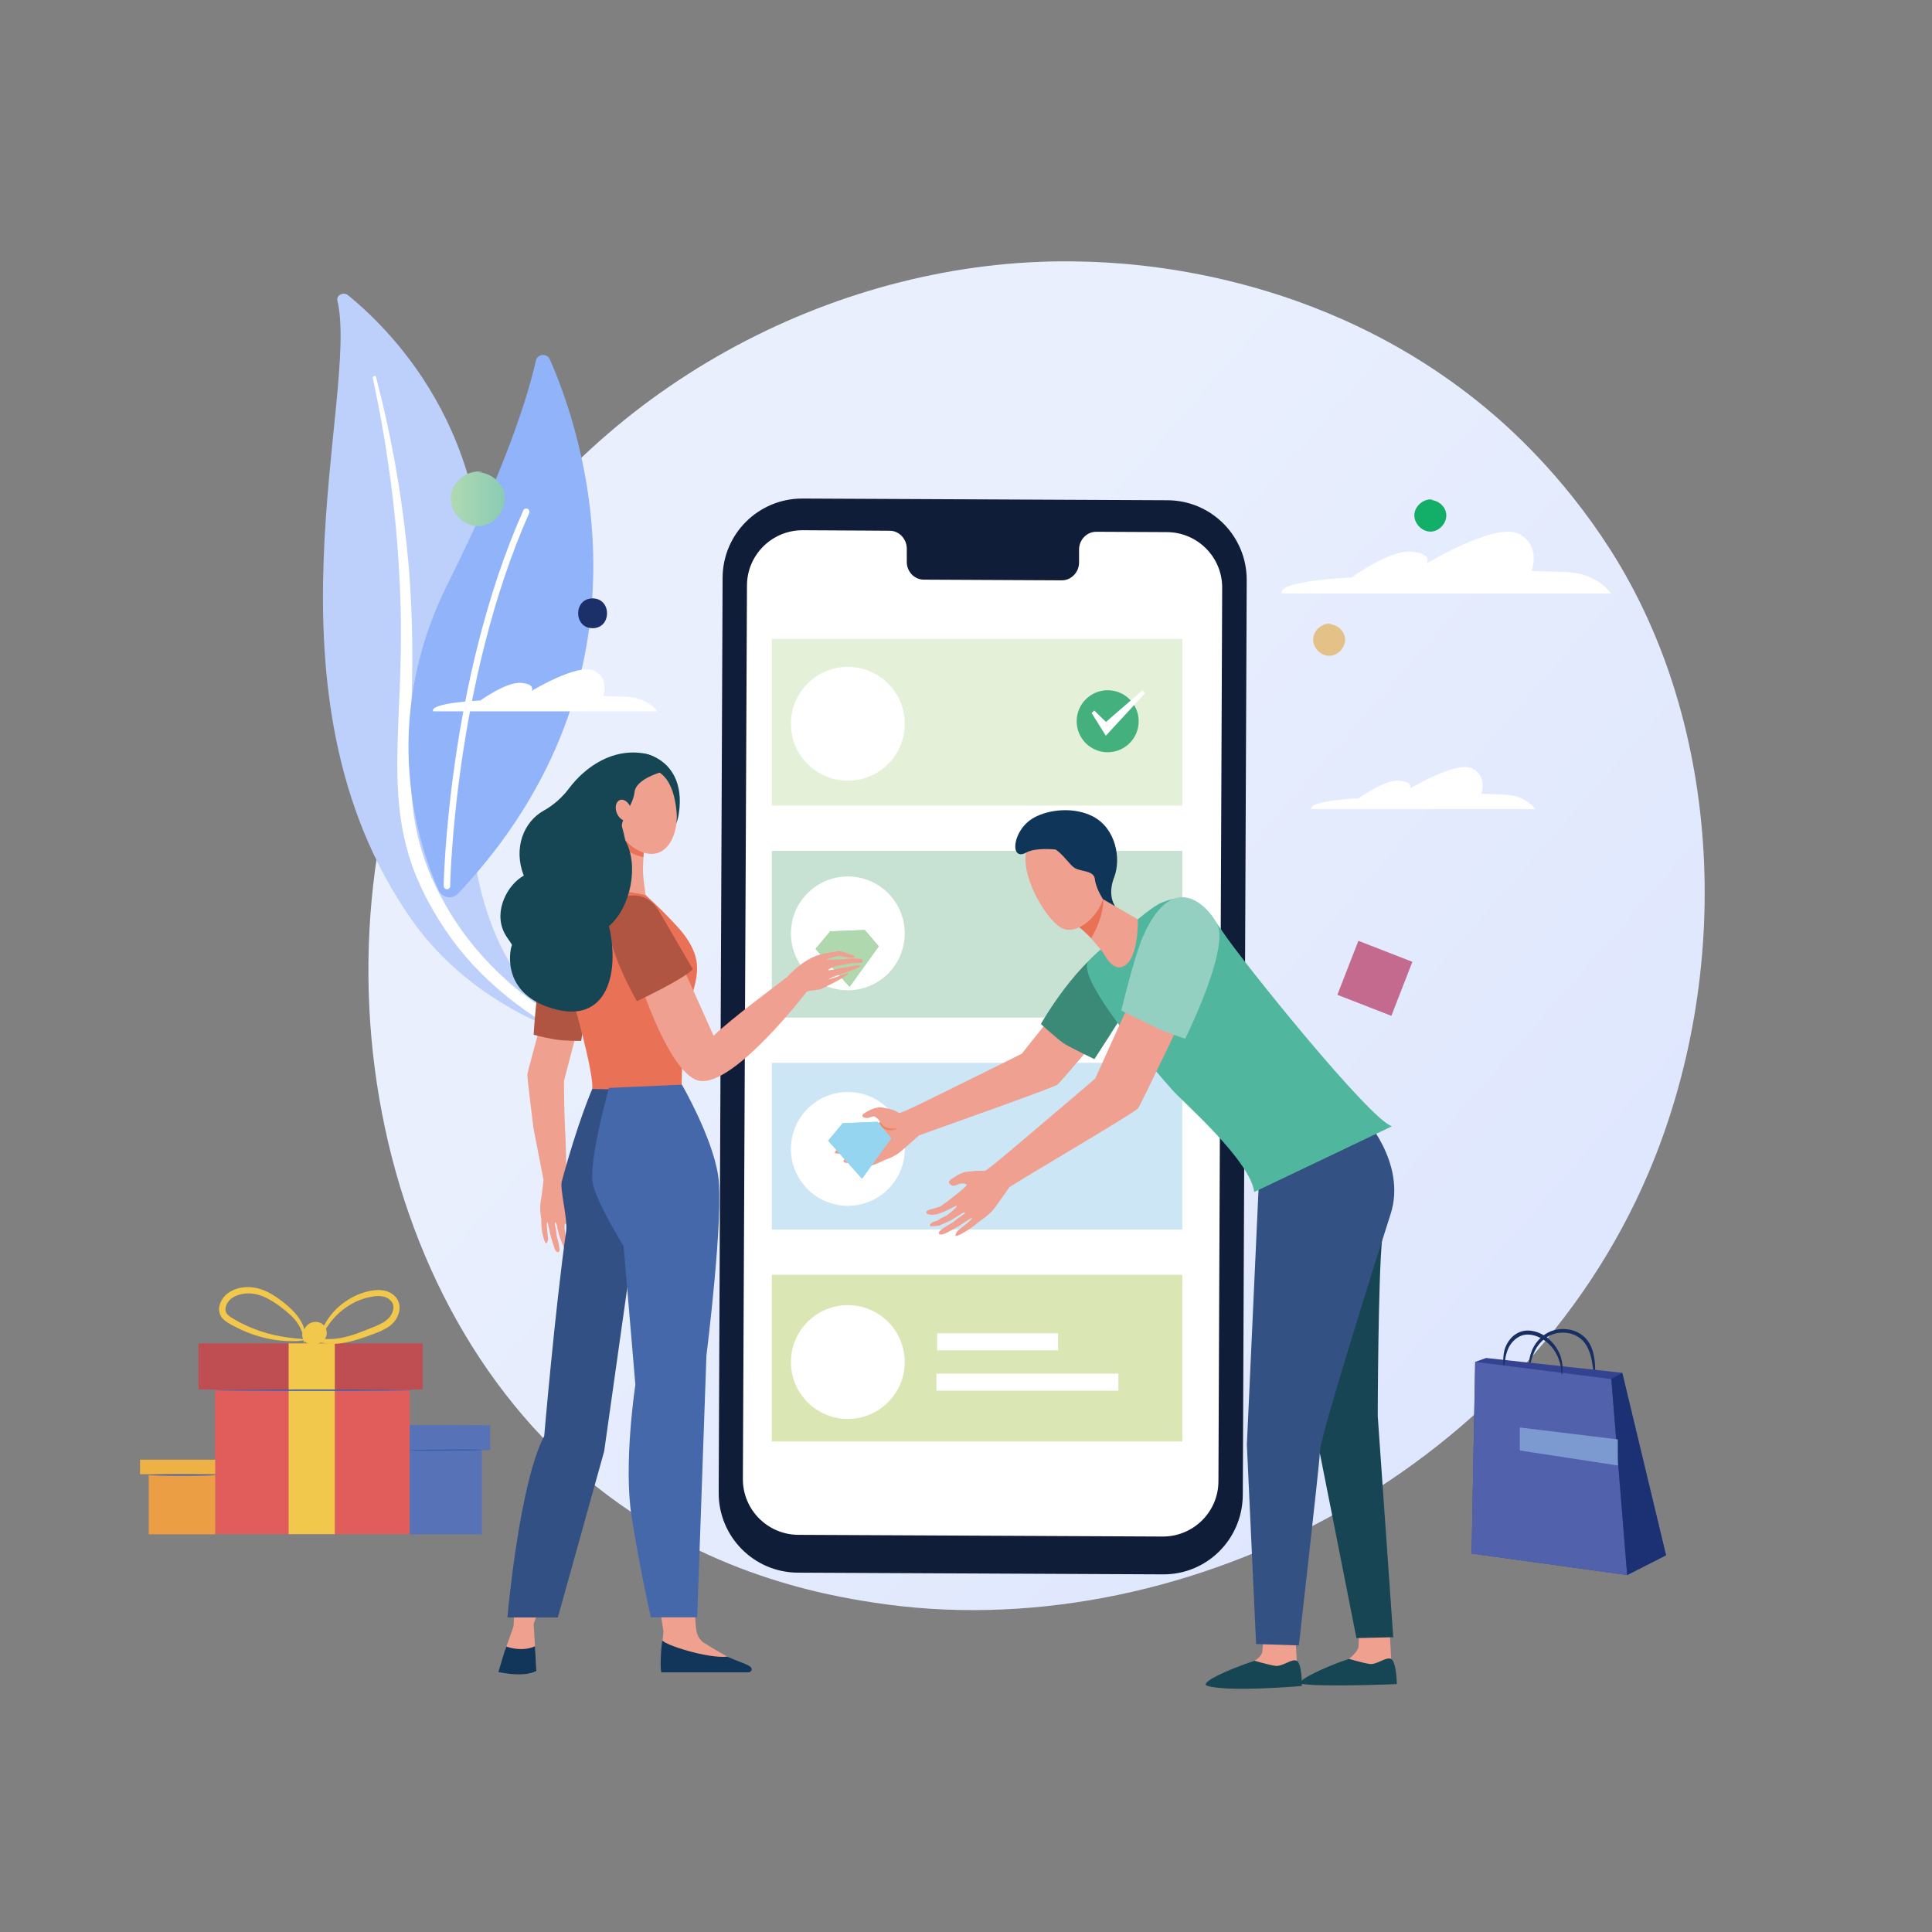 <?xml version="1.0" encoding="utf-8"?>
<!-- Generator: Adobe Illustrator 23.0.1, SVG Export Plug-In . SVG Version: 6.00 Build 0)  -->
<svg version="1.1" id="图层_1" xmlns="http://www.w3.org/2000/svg" xmlns:xlink="http://www.w3.org/1999/xlink" x="0px" y="0px"
	 viewBox="0 0 1133.9 1133.9" style="enable-background:new 0 0 1133.9 1133.9;" xml:space="preserve">
<rect x="0" y="0" width="1133.9" height="1133.9" fill="#808080" stroke="none"/>
<style type="text/css">
	.st0{fill:url(#SVGID_1_);}
	.st1{fill:#BDD0FB;}
	.st2{fill:#FFFFFF;}
	.st3{fill:#91B3FA;}
	.st4{fill:#182F63;}
	.st5{fill:#334391;}
	.st6{fill:#5161AB;}
	.st7{fill:#1B3173;}
	.st8{fill:#7C9AD0;}
	.st9{fill:#101D39;}
	.st10{fill:#E5F0D8;}
	.st11{fill:#C7E1D3;}
	.st12{fill:#CCE6F6;}
	.st13{fill:#DAE6B3;}
	.st14{fill:url(#SVGID_2_);}
	.st15{fill:#E4C287;}
	.st16{fill:#13AE67;}
	.st17{fill:#C36A8E;}
	.st18{fill:#1B2F68;}
	.st19{fill:#E05D5B;}
	.st20{fill:#BF4E53;}
	.st21{fill:#F1C84C;}
	.st22{fill:#EEB146;}
	.st23{fill:#EB9E43;}
	.st24{fill:#5772B6;}
	.st25{fill:#3860AC;}
	.st26{fill:#44B07E;}
	.st27{fill:#F0A090;}
	.st28{fill:#3B8A78;}
	.st29{fill:#EF835E;}
	.st30{fill:#EFA08E;}
	.st31{fill:#164553;}
	.st32{fill:#174554;}
	.st33{fill:#345183;}
	.st34{fill:#50B79E;}
	.st35{fill:#E97156;}
	.st36{fill:#0F3659;}
	.st37{fill:#94D0C2;}
	.st38{fill:#96D5F0;}
	.st39{clip-path:url(#SVGID_6_);}
	.st40{clip-path:url(#SVGID_8_);}
	.st41{clip-path:url(#SVGID_10_);}
	.st42{clip-path:url(#SVGID_12_);}
	.st43{clip-path:url(#SVGID_14_);}
	.st44{clip-path:url(#SVGID_16_);}
	.st45{clip-path:url(#SVGID_18_);}
	.st46{fill:#AFD8AF;}
	.st47{clip-path:url(#SVGID_20_);}
	.st48{clip-path:url(#SVGID_22_);}
	.st49{clip-path:url(#SVGID_24_);}
	.st50{clip-path:url(#SVGID_26_);}
	.st51{clip-path:url(#SVGID_28_);}
	.st52{clip-path:url(#SVGID_30_);}
	.st53{clip-path:url(#SVGID_32_);}
	.st54{fill:#B05541;}
	.st55{fill:#E97157;}
	.st56{fill:#113659;}
	.st57{fill:#325083;}
	.st58{fill:#4468AA;}
</style>
<linearGradient id="SVGID_1_" gradientUnits="userSpaceOnUse" x1="1067.631" y1="955.712" x2="478.901" y2="440.573">
	<stop  offset="0" style="stop-color:#DAE3FE"/>
	<stop  offset="1" style="stop-color:#E9EFFD"/>
</linearGradient>
<path class="st0" d="M967.6,688.2C891.5,867.3,688.8,967.7,513,940.6c-28.6-4.4-107-17.5-176.4-79.4C203,742,174.4,506,282.2,339.7
	c78.5-121,219.1-189.7,352.8-186.2c28.8,0.7,139.1,5.3,236.1,85.2c14.2,11.7,45.7,39.6,74,83.9
	C1011.5,426.6,1017.2,571.4,967.6,688.2z"/>
<g>
	<path class="st1" d="M198,176.3c-0.7-3.1,3.7-5.2,6.3-3c27.3,22.2,92.9,88.5,76.6,204.4c-20.5,145.4,14.6,198.5,58.2,230.9
		c0,0-60-15.2-97.7-69.1C148.9,407.3,211.1,231.9,198,176.3z"/>
	<path class="st2" d="M218.8,221.8c3.4,16.2,6.5,32.4,8.8,48.7c2.5,16.3,4.3,32.7,5.6,49c1.2,16.4,2.1,32.8,2.1,49.2
		c0.1,16.4-0.5,32.8-1.3,49.3c-0.6,16.5-1.4,33-0.2,49.7c1.2,16.7,4.7,33.5,11.6,49.2c1.7,3.9,3.6,7.8,5.6,11.6
		c2,3.8,4.2,7.6,6.5,11.3c4.6,7.4,9.7,14.5,15.5,21.3c11.5,13.5,25.5,25.5,40.8,35.7c1.6,1.1,3.9,0.8,5.2-0.6
		c1.2-1.4,0.9-3.3-0.6-4.4l0,0c-3.6-2.6-7.3-5.2-10.7-7.9c-1.8-1.3-3.4-2.7-5.2-4.1c-1.7-1.4-3.4-2.8-5-4.3
		c-6.5-5.8-12.5-12-18-18.5c-11-13-19.8-27.5-26.5-42.6c-3.2-7.6-5.8-15.3-7.7-23.2c-1.9-7.9-3.1-15.9-3.7-24
		c-1.3-16.2-0.7-32.6-0.2-49.1c0.5-16.5,0.8-33,0.4-49.5c-0.2-8.3-0.6-16.5-1.1-24.8c-0.2-4.1-0.6-8.2-0.9-12.4
		c-0.4-4.1-0.8-8.2-1.2-12.3c-1.8-16.5-4.1-32.8-7.1-49.2c-3-16.3-6.6-32.5-10.8-48.6c-0.1-0.5-0.7-0.7-1.2-0.6
		C219.1,220.9,218.7,221.3,218.8,221.8z"/>
</g>
<g>
	<g>
		<path class="st3" d="M268.8,524.5c-3.3,3.6-9.2,2.5-11.3-1.9c-11.1-24.5-36.3-96.8,5.3-180c35.1-70.3,47.4-111.7,51.7-130.9
			c0.9-4.1,6.5-4.6,8.2-0.8C341.2,252.8,390.2,395.7,268.8,524.5z"/>
		<path class="st2" d="M262.7,521.9c-0.1,0-0.2,0-0.4,0c-1.1,0-1.9-0.9-1.9-1.9c0-1.2,2.3-120.5,46.7-220.4c0.4-1,1.6-1.4,2.5-1
			c1,0.4,1.4,1.6,1,2.5c-44,99.2-46.4,217.7-46.4,218.9C264.3,520.9,263.6,521.7,262.7,521.9z"/>
	</g>
</g>
<g>
	<g>
		<path class="st4" d="M935.8,807.2c-0.2,0-0.3-0.9-0.6-2.7c-0.3-1.7-0.6-4.2-1.2-7.2c-0.7-2.9-1.8-6.4-4.2-9.5
			c-2.4-3-6.3-5.2-10.8-5.6c-2.2-0.2-4.4,0-6.4,0.5c-2,0.6-3.9,1.4-5.4,2.6c-3.2,2.2-5.3,5.2-6.6,7.9s-1.9,5.1-2.3,6.8
			c-0.3,1.7-0.4,2.6-0.6,2.6c-0.1,0-0.3-1-0.3-2.7c0.1-1.8,0.5-4.4,1.7-7.3c1.2-2.9,3.4-6.3,6.9-8.9c1.7-1.3,3.8-2.4,6.1-3
			s4.8-0.9,7.3-0.6c5,0.4,9.6,3,12.2,6.5c2.7,3.5,3.6,7.4,4.1,10.5s0.5,5.7,0.5,7.4C936.1,806.2,936,807.2,935.8,807.2z"/>
	</g>
	<polygon class="st5" points="865.8,799.3 863.7,911.8 955,924.4 977.8,912.8 952.1,805.7 872.2,797 	"/>
	<polygon class="st6" points="865.8,799.3 945.7,809.4 955,924.4 863.7,911.8 	"/>
	<g>
		<path class="st4" d="M916.6,806.7c-0.2,0-0.2-0.9-0.3-2.4s-0.4-3.8-1.4-6.3c-0.4-1.3-1.1-2.6-1.8-4c-0.8-1.4-1.8-2.8-3-4.1
			c-2.4-2.6-5.7-5-9.6-6.1c-1.9-0.5-3.9-0.7-5.7-0.4s-3.5,1.1-4.8,2.1c-2.8,2-4.5,4.9-5.4,7.4c-0.9,2.6-1.2,4.8-1.4,6.3
			s-0.3,2.4-0.4,2.4c-0.1,0-0.4-0.9-0.5-2.5s0-4,0.7-6.8c0.8-2.8,2.5-6.1,5.6-8.6c1.6-1.2,3.5-2.2,5.7-2.6c2.2-0.4,4.5-0.2,6.7,0.4
			c4.4,1.2,8,4,10.5,6.9c1.3,1.5,2.3,3.1,3.1,4.6s1.4,3,1.7,4.4c0.8,2.8,0.8,5.2,0.7,6.8C917,805.8,916.7,806.7,916.6,806.7z"/>
	</g>
	<polygon class="st7" points="952.1,805.7 945.7,809.4 955,924.4 977.8,912.8 	"/>
</g>
<polygon class="st8" points="892,837.8 892,851.3 949.5,860.1 949.5,844.8 "/>
<g>
	<g>
		<g>
			<path class="st9" d="M682.5,924l-214.2-1c-25.8-0.1-46.6-21.1-46.5-46.9l2.3-537c0.1-25.8,21.1-46.6,46.9-46.5l214.2,1
				c25.8,0.1,46.6,21.1,46.5,46.9l-2.3,537C729.2,903.4,708.3,924.2,682.5,924z"/>
			<path class="st2" d="M684.9,312.3l-41.5-0.2c-5.6,0-10.1,4.7-10.1,10.5v7.5c0,5.8-4.6,10.5-10.1,10.5l-81-0.4
				c-5.6,0-10.1-4.8-10-10.6v-7.5c0-5.8-4.5-10.6-10-10.6l-14.6-0.1l-36.4-0.2c-18.1-0.1-32.8,14.5-32.8,32.5L436,868
				c-0.1,18,14.5,32.7,32.5,32.8l213.8,1c18.1,0.1,32.8-14.5,32.8-32.5l2.2-524.1C717.5,327.1,702.9,312.4,684.9,312.3z"/>
		</g>
	</g>
	<rect x="453" y="375" class="st10" width="240.9" height="97.8"/>
	<rect x="453" y="499.4" class="st11" width="240.9" height="97.8"/>
	<rect x="453" y="623.8" class="st12" width="240.9" height="97.8"/>
	<rect x="453" y="748.2" class="st13" width="240.9" height="97.8"/>
</g>
<path class="st2" d="M254.2,417.5h131.5c0,0-5.1-8.1-18.4-8.6c-13.3-0.4-13.3-0.4-13.3-0.4s3.9-10.7-5.6-15
	c-9.4-4.3-36.4,12-36.4,12s2.6-3.9-6-4.7c-8.6-0.9-24,10.3-24,10.3S252,412.4,254.2,417.5z"/>
<path class="st2" d="M769.6,474.9h131.5c0,0-5.1-8.1-18.4-8.6s-13.3-0.4-13.3-0.4s3.9-10.7-5.6-15c-9.4-4.3-36.4,12-36.4,12
	s2.6-3.9-6-4.7c-8.6-0.9-24,10.3-24,10.3S767.5,469.8,769.6,474.9z"/>
<path class="st2" d="M752.4,348.3h193.1c0,0-7.5-11.9-27-12.6c-19.5-0.6-19.5-0.6-19.5-0.6s5.7-15.7-8.2-22
	c-13.8-6.3-53.5,17.6-53.5,17.6s3.8-5.7-8.8-6.9c-12.6-1.3-35.2,15.1-35.2,15.1S749.3,340.8,752.4,348.3z"/>
<linearGradient id="SVGID_2_" gradientUnits="userSpaceOnUse" x1="264.479" y1="840.167" x2="296.41" y2="840.167" gradientTransform="matrix(1 0 0 -1 0 1132.93)">
	<stop  offset="2.846260e-03" style="stop-color:#B0D9B3"/>
	<stop  offset="1" style="stop-color:#8ACBB4"/>
</linearGradient>
<path class="st14" d="M283.2,276.9c-8.9-1.5-18.2,5.9-18.7,14.9s7.9,17.5,16.8,17c9-0.5,16.4-9.9,14.8-18.7
	c-1.6-8.9-11.9-15.1-20.4-12.3"/>
<path class="st15" d="M781.7,366.1c-5.2-0.9-10.7,3.5-11,8.8s4.6,10.3,9.9,10c5.3-0.3,9.7-5.8,8.7-11c-0.9-5.2-7-8.8-12-7.2"/>
<path class="st16" d="M841.1,293.2c-5.2-0.9-10.7,3.5-11,8.8s4.6,10.3,9.9,10c5.3-0.3,9.7-5.8,8.7-11c-0.9-5.2-7-8.8-12-7.2"/>
<rect x="789.9" y="557.4" transform="matrix(0.363 -0.932 0.932 0.363 -21.324 1117.701)" class="st17" width="34" height="34"/>
<path class="st18" d="M347.8,368.7c11.3,0,11.3-17.5,0-17.5S336.5,368.7,347.8,368.7L347.8,368.7z"/>
<g>
	<rect x="126.2" y="795.9" class="st19" width="114.3" height="104.5"/>
	<rect x="116.5" y="788.4" class="st20" width="131.6" height="27.1"/>
	<rect x="169.4" y="788.4" class="st21" width="27.1" height="112"/>
	<g>
		<path class="st21" d="M179.2,786.3c0,0.2-1.7,0.6-4.9,0.8c-3.2,0.1-7.8,0.1-13.5-0.8c-5.7-0.9-12.3-2.7-19.3-5.9
			c-1.7-0.8-3.5-1.7-5.2-2.6c-1.7-1-3.6-1.9-5.4-3.7c-0.9-0.9-1.6-2.1-2-3.4c-0.4-1.3-0.4-2.7-0.2-3.9c0.5-2.5,1.8-4.7,3.5-6.5
			c3.7-3.5,8.4-4.8,12.8-4.9c4.4-0.1,8.6,1.2,12.1,2.9s6.5,3.9,9.2,6c2.6,2.1,5,4.2,6.9,6.4s3.4,4.4,4.4,6.6c1,2.2,1.4,4.2,1.6,5.8
			c0.3,3.3-0.6,5.1-0.8,5c-0.3,0,0-1.8-0.7-4.8c-0.7-2.9-2.6-7-6.5-10.8c-1.9-1.9-4.3-3.8-6.9-5.8c-2.6-1.9-5.5-3.8-8.7-5.3
			s-6.8-2.4-10.5-2.3c-1.9,0.1-3.7,0.4-5.5,1c-1.7,0.6-3.5,1.6-4.7,2.8c-1.3,1.3-2.2,2.9-2.5,4.5s0.1,3,1.1,4.1s2.8,2.1,4.5,3.1
			c1.6,1,3.3,1.8,4.9,2.6c6.6,3.2,12.9,5.2,18.3,6.4C172.2,786,179.2,785.6,179.2,786.3z"/>
	</g>
	<path class="st21" d="M179.7,787.9c-2-2.6-2.2-6.6-0.2-9.2c1.9-2.7,5.9-3.7,8.8-2.2c2.9,1.5,4.4,5.5,2.9,8.4
		c-0.8,1.7-2.4,2.9-4.2,3.6c-2.5,1-5.6,0.9-7.7-0.8c-2.1-1.7-2.7-5.2-0.8-7.2"/>
	<g>
		<path class="st21" d="M178.5,782.4c0.2-0.2,1.6,0.7,4.6,1.8c2.9,1,7.3,2,12.8,1.6s11.8-2.3,18.7-5.1c3.4-1.4,7.2-2.7,10.4-4.6
			c1.6-1,3-2.2,4.1-3.6c1-1.5,1.7-3.2,1.8-4.9s-0.5-3.2-1.7-4.4s-2.8-2-4.5-2.3c-3.4-0.7-7.3,0.2-10.7,1.1
			c-6.9,2.1-12.3,5.9-16.3,9.8c-3.9,3.9-6.3,7.7-7.8,10.4c-0.4,0.7-0.7,1.3-1,1.8s-0.5,1-0.7,1.4c-0.4,0.7-0.6,1.1-0.8,1.1
			c-0.1,0-0.1-0.5,0.1-1.3c0.1-0.4,0.2-0.9,0.3-1.5c0.2-0.6,0.4-1.3,0.7-2c1.1-3,3.3-7.3,7.2-11.7c3.9-4.3,9.7-8.7,17.1-11.2
			c0.9-0.3,1.9-0.6,2.9-0.8c1-0.3,2-0.5,3-0.6c2.1-0.3,4.3-0.4,6.6,0s4.6,1.5,6.4,3.3c1.9,1.8,3,4.6,2.8,7.2c-0.1,2.6-1.1,5-2.5,7
			s-3.3,3.5-5.2,4.6s-3.8,2-5.7,2.7s-3.7,1.4-5.4,2c-7.1,2.6-13.9,4.4-19.8,4.5c-5.9,0.1-10.6-1.4-13.5-2.9
			C179.5,784,178.4,782.6,178.5,782.4z"/>
	</g>
	<rect x="82.2" y="856.7" class="st22" width="44.1" height="8.5"/>
	<rect x="87.3" y="865.3" class="st23" width="39" height="35.2"/>
	<path class="st24" d="M240.5,836.5c0-0.3,47.2,0,47.2,0v14.6h-4.9v49.4h-42.3L240.5,836.5L240.5,836.5z"/>
	<g>
		<path class="st25" d="M282.8,851.1c0,0.1-0.6,0.1-1.7,0.1c-1.2,0-2.8,0.1-4.6,0.1c-4,0.1-9.3,0.1-15,0.2c-5.9,0.1-11.2,0.1-15,0
			c-1.9,0-3.5-0.1-4.6-0.2c-1.1-0.1-1.7-0.1-1.7-0.2c0-0.1,0.6-0.1,1.7-0.1c1.2,0,2.8-0.1,4.6-0.1c4-0.1,9.3-0.1,15-0.2
			c5.9-0.1,11.2-0.1,15,0c1.9,0,3.5,0.1,4.6,0.2C282.2,851,282.8,851,282.8,851.1z"/>
	</g>
	<g>
		<path class="st25" d="M242,815.9c0,0.2-26.1,0.4-58.3,0.4s-58.3-0.2-58.3-0.4s26.1-0.4,58.3-0.4S242,815.7,242,815.9z"/>
	</g>
	<g>
		<path class="st25" d="M127.3,865.7c0,0.2-9.1,0.4-20.2,0.4c-11.2,0-20.2-0.2-20.2-0.4s9.1-0.4,20.2-0.4S127.3,865.4,127.3,865.7z"
			/>
	</g>
</g>
<g>
	<circle class="st26" cx="650.1" cy="423.3" r="18.2"/>
	<polygon class="st2" points="649,431.8 640.7,418.5 642.2,417 649.1,423.7 670.6,405.1 672,406.9 	"/>
</g>
<path class="st2" d="M497.6,581.2L497.6,581.2c-18.5,0-33.4-15-33.4-33.4l0,0c0-18.5,15-33.4,33.4-33.4l0,0
	c18.5,0,33.4,15,33.4,33.4l0,0C531,566.3,516,581.2,497.6,581.2z"/>
<path class="st2" d="M497.6,707.7L497.6,707.7c-18.5,0-33.4-15-33.4-33.4l0,0c0-18.5,15-33.4,33.4-33.4l0,0
	c18.5,0,33.4,15,33.4,33.4l0,0C531,692.8,516,707.7,497.6,707.7z"/>
<path class="st2" d="M497.6,832.8L497.6,832.8c-18.5,0-33.4-15-33.4-33.4l0,0c0-18.5,15-33.4,33.4-33.4l0,0
	c18.5,0,33.4,15,33.4,33.4l0,0C531,817.8,516,832.8,497.6,832.8z"/>
<path class="st2" d="M497.6,458.2L497.6,458.2c-18.5,0-33.4-15-33.4-33.4l0,0c0-18.5,15-33.4,33.4-33.4l0,0
	c18.5,0,33.4,15,33.4,33.4l0,0C531,443.3,516,458.2,497.6,458.2z"/>
<g>
	<g>
		<path class="st27" d="M517.7,650c9.5,1.5,8.9,3.1,10.1,3.2c1.4,0.2,18.6-8.4,18.6-8.4s50.6-24.9,53.3-26.4l36.5-45.8l28.2,13
			c0,0-41.1,48.7-43.7,50.9c-2.6,2.1-75.2,27.5-81.5,30c0,0-6.4,5.8-10.5,9.3s-9.6,4.9-10.9,5.7c-0.2,0.1-4.7,2.5-11.2,3.9
			c-5.5,1.2-0.9-2.5-0.9-2.5s9.8-4.1,9.3-4.9c-0.4-0.6-5.6,2-11.7,3.4c-1.6,0.4-3.1,0.7-4.5,1c-3.7,0.8-5.4-1.3-1.6-2.8
			c1.3-0.5,3.6-1.3,5.2-1.7c1.8-0.4,3.3-1.3,4.8-1.9c2.9-1.1,5.1-1.9,4.9-2c-0.1-0.1,0.3-0.8-1.4-0.4c-2,0.4-6.1,2.2-9.1,2.5
			c-1.7,0.2-5.3,0.8-5.3,0.8s-6.3,0.6-6.3-0.3c-0.1-1.9,3.8-3,6.1-2.9c1.5-0.8,5.3-1.3,5.3-1.3s7.3-2.9,6.9-3.9
			c-0.2-0.4-4.6,0.2-9.3,0.6c-4.9,0.3-8.5,0.3-8.8-0.6c-0.4-1.5,3.5-2.1,3.5-2.1s3.5-0.5,4.6-0.8c1.3-0.3,5.2-1.5,5.2-1.5
			s13.4-4.9,12.9-5.9s-2.7-3.1-3.6-3c-0.9,0-2.6,0.9-3.6,1c-0.9,0-3-0.2-3.1-1.4s5.1-3.6,5.1-3.6S515,649.5,517.7,650z"/>
		<path class="st28" d="M610.9,601c0,0,9.1,8.3,12.9,11c3.2,2.3,18.5,9.6,18.5,9.6s15.3-23.3,22-35c8.1-14.2,13.7-35.3,11.8-35.9
			c-5.4-1.6-12.8-2.6-19.6,0.5C632.8,562.1,610.9,601,610.9,601z"/>
		<path class="st29" d="M526.6,662.2c-4.1,0.6-8.2-0.1-10-3.8C516.2,662.7,522.9,664.9,526.6,662.2z"/>
	</g>
	<path class="st30" d="M760.1,956.9l1,17.9c0.4,2.3,1.8,7.9,1.8,9.9c0,7.7-34.5-6.6-26.7-10c0.7-0.3,4.4-2.7,4.6-5.3
		c0.4-4.1,1.3-12.3,1.3-12.3L760.1,956.9z"/>
	<path class="st31" d="M736.3,974.7c0,0,8.1,2.4,12.2,3c4.1,0.6,9.6-4.4,12.5-3c3.2,1.5,3.1,14.8,3.1,14.8s-43.4,3.8-55.6-0.1
		C703.7,987.7,719.8,980.2,736.3,974.7z"/>
	<path class="st30" d="M815.5,955.8l1,17.9c0.4,2.3,1.8,7.9,1.8,9.9c0,7.7-34.5-6.6-26.7-10c0.7-0.3,5.4-4.4,5.7-7.1
		c0.4-4.1,0.2-10.5,0.2-10.5L815.5,955.8z"/>
	<path class="st31" d="M791.7,973.6c0,0,8.1,2.4,12.2,3c4.1,0.6,9.6-4.4,12.5-3c3.2,1.5,3.4,14.8,3.4,14.8s-43.1,1.8-55.9-0.1
		C759,987.5,775.2,979.1,791.7,973.6z"/>
	<path class="st32" d="M807.7,674c0,0,5.8,30.1,3.5,53c-2.4,22.9-2.6,104-2.6,104l9.1,129.9l-21.6,0.5c0,0-25.6-129.8-25.1-126.5
		s-8.6-91.4-8.6-91.4l30.5-72.4L807.7,674z"/>
	<path class="st33" d="M799.5,654.5c0,0,26.5,27.8,16.6,58.2c-4,12.2-40.8,128.7-41.3,138.2s-12.5,114.8-12.5,114.8l-25.1-0.8
		l-5.4-117l7.2-157.7l15.2-26.6L799.5,654.5z"/>
	<path class="st34" d="M638.9,564.1c8.7-9.6,27.5-23.4,27.5-23.4s11.2-9.6,15.8-11.1c6.7-2.3,18.3-8.5,35,16.7
		c12,18.1,87.4,111.6,99.8,114.7l-80.9,38.6c-2.2-18.4-42.2-53.2-47.9-59.7C675.3,625.4,630.7,573.2,638.9,564.1z"/>
	<g>
		<path class="st30" d="M642.6,524.9l25.2,14.7c0,0,0.7,21.4-7.5,27c-6.9,4.7-12.2-6.5-12.2-6.5s-9.4-12.9-16.5-17
			C624.5,539.1,642.6,524.9,642.6,524.9z"/>
		<path class="st35" d="M646.9,534.3c-0.9,4.5-3.1,10.9-6.5,16.3c-2.8-3-5.9-5.9-8.7-7.5c-3.3-1.9-1.2-5.9,2-9.7
			c4.5-4.7,9-8.5,9-8.5l4.8,2.8C647.8,529.5,647.2,532.8,646.9,534.3z"/>
		<path class="st30" d="M629.5,488c0.4-0.5,21.1,25.2,18.6,37.2c-2.6,12.1-15.1,23.1-23.8,20c-9.6-3.3-27.5-33.6-21.1-48.3
			C609.6,482.3,629.5,488,629.5,488z"/>
		<path class="st36" d="M606.8,479.9c9-5,23.7-6.4,34.7-0.7c13.5,7.1,16.6,24.8,12.4,35.7c-4.2,10.8,0.6,17,0.6,17l-7.2-4.2
			c0,0-4.2-6.5-4.7-11.7s-8.2-4.3-11.9-6.6c-2.9-1.8-6.5-7.7-11.1-10.8c0,0-11.6-1.4-17.4,1.8C592.5,505.8,593.9,487.1,606.8,479.9z
			"/>
	</g>
	<path class="st27" d="M566.8,687.8c9.9-1.2,9.9-0.4,11.1-0.6c1.5-0.2,16.9-13.4,16.9-13.4s45.6-38.6,48-40.8l25-55.2l33,4.9
		c0,0-30.8,64.9-32.9,67.8c-2.2,2.8-69.8,42.2-75.6,46.4c0,0-5.1,7.4-8.5,12s-8.6,7.5-9.8,8.6c-0.2,0.2-4.2,3.8-10.4,7
		c-5.3,2.7-1.5-2.2-1.5-2.2s9-6.8,8.3-7.4c-0.5-0.5-5.2,3.5-11,6.6c-1.5,0.8-3,1.6-4.4,2.3c-3.6,1.8-5.7,0.2-2.3-2.3
		c1.2-0.9,3.3-2.3,4.9-3.1c1.7-0.9,3.1-2.2,4.4-3.2c2.7-1.9,4.5-3.1,4.4-3.2c-0.2-0.1,0.2-0.9-1.4-0.1c-1.9,1-5.7,3.9-8.6,5.1
		c-1.7,0.7-5.1,2.3-5.1,2.3s-5.1,0.6-5.3,0.4c-1-1.6,2-2.8,4.4-3.4c1.3-1.2,5-2.8,5-2.8s6.7-4.9,6.1-5.8c-0.3-0.4-4.2,2.3-9.1,4.1
		c-5.5,2.1-8.2,0.9-8.7,0.1c-0.8-1.4,2.6-2.2,2.6-2.2s4.6-1.1,5.7-1.7c1.3-0.7,16.1-11.9,15.4-12.7c-0.7-0.8-3-0.8-3.9-0.6
		c-1,0.3-2.6,1-3.6,1.2c-1,0.3-2.6-0.8-3-1.9s3.2-3.1,3.2-3.1S564,688.2,566.8,687.8z"/>
	<path class="st37" d="M695.6,609.6c0,0-9.5-3-15.6-5.8c-4.1-1.9-21.9-10.7-21.9-10.7s7.7-32.3,12.9-43.9
		c19-42.6,40.7-13.2,43.6-6.4C721.2,558.1,695.6,609.6,695.6,609.6z"/>
</g>
<g>
	<g>
		<polygon id="SVGID_3_" class="st38" points="505.9,691.7 523,668 514.9,658.4 494.6,659.2 486.1,669.5 		"/>
	</g>
	<g>
		<defs>
			<polygon id="SVGID_4_" points="505.9,691.7 523,668 514.9,658.4 494.6,659.2 486.1,669.5 			"/>
		</defs>
		<clipPath id="SVGID_6_">
			<use xlink:href="#SVGID_4_"  style="overflow:visible;"/>
		</clipPath>
		<g class="st39">
			<polygon class="st38" points="506,691.7 523.1,668 514.9,658.4 494.7,659.2 486.1,669.5 			"/>
		</g>
	</g>
	<g>
		<defs>
			<polygon id="SVGID_7_" points="505.9,691.7 523,668 514.9,658.4 494.6,659.2 486.1,669.5 			"/>
		</defs>
		<clipPath id="SVGID_8_">
			<use xlink:href="#SVGID_7_"  style="overflow:visible;"/>
		</clipPath>
		<g class="st40">
			<polygon class="st38" points="523.1,668 485.7,669.5 506.2,694.4 523.3,668 			"/>
		</g>
	</g>
	<g>
		<defs>
			<polygon id="SVGID_9_" points="505.9,691.7 523,668 514.9,658.4 494.6,659.2 486.1,669.5 			"/>
		</defs>
		<clipPath id="SVGID_10_">
			<use xlink:href="#SVGID_9_"  style="overflow:visible;"/>
		</clipPath>
		<g class="st41">
			<polygon class="st38" points="506,691.7 511.1,668.5 524.2,668 			"/>
		</g>
	</g>
	<g>
		<defs>
			<polygon id="SVGID_11_" points="505.9,691.7 523,668 514.9,658.4 494.6,659.2 486.1,669.5 			"/>
		</defs>
		<clipPath id="SVGID_12_">
			<use xlink:href="#SVGID_11_"  style="overflow:visible;"/>
		</clipPath>
		<g class="st42">
			<polygon class="st38" points="506,691.7 499.1,669 486,669.5 			"/>
		</g>
	</g>
	<g>
		<defs>
			<polygon id="SVGID_13_" points="505.9,691.7 523,668 514.9,658.4 494.6,659.2 486.1,669.5 			"/>
		</defs>
		<clipPath id="SVGID_14_">
			<use xlink:href="#SVGID_13_"  style="overflow:visible;"/>
		</clipPath>
		<g class="st43">
			<path class="st38" d="M511.1,668.5l3.9-10.1l8.4,9.6C523.3,668,511.1,668.6,511.1,668.5z"/>
		</g>
	</g>
	<g>
		<defs>
			<polygon id="SVGID_15_" points="505.9,691.7 523,668 514.9,658.4 494.6,659.2 486.1,669.5 			"/>
		</defs>
		<clipPath id="SVGID_16_">
			<use xlink:href="#SVGID_15_"  style="overflow:visible;"/>
		</clipPath>
		<g class="st44">
			<path class="st38" d="M499.1,669l-4.5-9.8l-8.9,10.4C485.7,669.5,499,669,499.1,669z"/>
		</g>
	</g>
	<g>
		<defs>
			<polygon id="SVGID_17_" points="505.9,691.7 523,668 514.9,658.4 494.6,659.2 486.1,669.5 			"/>
		</defs>
		<clipPath id="SVGID_18_">
			<use xlink:href="#SVGID_17_"  style="overflow:visible;"/>
		</clipPath>
		<g class="st45">
			<path class="st38" d="M511.1,668.5l-6.9-10.3l-5.1,10.8L511.1,668.5z"/>
		</g>
	</g>
</g>
<g>
	<g>
		<polygon id="SVGID_5_" class="st46" points="498.6,579.1 515.7,555.4 507.5,545.8 487.3,546.6 478.7,556.9 		"/>
	</g>
	<g>
		<defs>
			<polygon id="SVGID_19_" points="498.6,579.1 515.7,555.4 507.5,545.8 487.3,546.6 478.7,556.9 			"/>
		</defs>
		<clipPath id="SVGID_20_">
			<use xlink:href="#SVGID_19_"  style="overflow:visible;"/>
		</clipPath>
		<g class="st47">
			<polygon class="st46" points="498.7,579.1 515.7,555.4 507.6,545.8 487.3,546.6 478.8,556.8 			"/>
		</g>
	</g>
	<g>
		<defs>
			<polygon id="SVGID_21_" points="498.6,579.1 515.7,555.4 507.5,545.8 487.3,546.6 478.7,556.9 			"/>
		</defs>
		<clipPath id="SVGID_22_">
			<use xlink:href="#SVGID_21_"  style="overflow:visible;"/>
		</clipPath>
		<g class="st48">
			<polygon class="st46" points="515.7,555.4 478.3,556.9 498.9,581.7 516,555.3 			"/>
		</g>
	</g>
	<g>
		<defs>
			<polygon id="SVGID_23_" points="498.6,579.1 515.7,555.4 507.5,545.8 487.3,546.6 478.7,556.9 			"/>
		</defs>
		<clipPath id="SVGID_24_">
			<use xlink:href="#SVGID_23_"  style="overflow:visible;"/>
		</clipPath>
		<g class="st49">
			<polygon class="st46" points="498.7,579.1 503.7,555.9 516.8,555.4 			"/>
		</g>
	</g>
	<g>
		<defs>
			<polygon id="SVGID_25_" points="498.6,579.1 515.7,555.4 507.5,545.8 487.3,546.6 478.7,556.9 			"/>
		</defs>
		<clipPath id="SVGID_26_">
			<use xlink:href="#SVGID_25_"  style="overflow:visible;"/>
		</clipPath>
		<g class="st50">
			<polygon class="st46" points="498.6,579.1 491.8,556.4 478.6,556.9 			"/>
		</g>
	</g>
	<g>
		<defs>
			<polygon id="SVGID_27_" points="498.6,579.1 515.7,555.4 507.5,545.8 487.3,546.6 478.7,556.9 			"/>
		</defs>
		<clipPath id="SVGID_28_">
			<use xlink:href="#SVGID_27_"  style="overflow:visible;"/>
		</clipPath>
		<g class="st51">
			<path class="st46" d="M503.7,555.9l3.9-10.1l8.4,9.6C516,555.3,503.8,556,503.7,555.9z"/>
		</g>
	</g>
	<g>
		<defs>
			<polygon id="SVGID_29_" points="498.6,579.1 515.7,555.4 507.5,545.8 487.3,546.6 478.7,556.9 			"/>
		</defs>
		<clipPath id="SVGID_30_">
			<use xlink:href="#SVGID_29_"  style="overflow:visible;"/>
		</clipPath>
		<g class="st52">
			<path class="st46" d="M491.7,556.4l-4.5-9.8l-8.9,10.4C478.4,556.9,491.7,556.4,491.7,556.4z"/>
		</g>
	</g>
	<g>
		<defs>
			<polygon id="SVGID_31_" points="498.6,579.1 515.7,555.4 507.5,545.8 487.3,546.6 478.7,556.9 			"/>
		</defs>
		<clipPath id="SVGID_32_">
			<use xlink:href="#SVGID_31_"  style="overflow:visible;"/>
		</clipPath>
		<g class="st53">
			<path class="st46" d="M503.7,555.9l-6.9-10.3l-5.1,10.8C491.7,556.4,503.8,555.9,503.7,555.9z"/>
		</g>
	</g>
</g>
<g>
	<g>
		<path class="st30" d="M340.6,728.4c0,0-1.2-3-1.6-4c-0.4-1.2-1.3-4.9-1.3-4.9s-2.4-13-1.4-13.1s2.7,1.9,3.1,2.7s1,1.6,1.5,2.3
			c0.4,0.7,1.4,1.1,2.4,0.6s-0.1-3.8-0.7-4.9c-1.9-3.4-8.9-11.5-9.6-12.4c-0.8-1-0.7-24.3-1.4-32.3l0,0c-0.6-13.1-0.6-26.6-0.6-28
			l14.2-54.4l-18.6-12.8c0,0-16.6,60.2-17.1,63.3c-0.2,1.5,3.6,31.7,3.6,31.7c2.9,14.8,5.4,27.8,5.9,30.3c0,0-0.8,7.8-1.7,12.8
			c-0.8,5,0.5,9.9,0.4,11.3c0,0.2-0.3,5.1,1.6,10.9c1.7,5,2.4-0.5,2.4-0.5s-1.3-9.7-0.5-9.7c0.6,0,1,5.4,2.8,10.9
			c0.5,1.4,0.9,2.8,1.3,4.1c1.1,3.4,3.6,3.6,3-0.1c-0.2-1.3-0.6-3.5-1.1-5c-0.6-1.6-0.5-3.3-0.8-4.7c-0.5-2.8-0.9-4.9-0.8-4.9
			c0.2,0.1,0.5-0.6,1,0.9c0.6,1.8,1.1,5.9,2.3,8.5c0.7,1.5,1.8,4.6,1.8,4.6s2.5,4.8,2.8,4.8c1.7-0.4,1-4.3-0.2-6.2
			c-0.1-1.6-1.4-4.8-1.4-4.8s-1.2-7.2-0.1-7.3c0.9-0.2,7.1,16.4,8.8,15.9C342.2,733.5,340.6,728.4,340.6,728.4z"/>
	</g>
	<path class="st54" d="M341.1,610.9c0,0-10.1,0.1-15.6-0.9c-7.4-1.3-12.3-2.7-12.3-2.7s1.7-32.7,7.7-53.4c2.4-8.6,5.7-13,11-14.9
		c0,0,13,5.4,15.8,23.2C348.4,566.4,341.1,610.9,341.1,610.9z"/>
	<g>
		<path class="st30" d="M408.7,956.8c-0.9-6.4-1.2-16.2-1.1-27.5h-22.4c2.3,16,4.2,28.5,4.2,28.5l-0.6,5.1v14.9h49
			c0,0-10.4-4.6-24.9-13.8C411.8,963.3,409.3,961.1,408.7,956.8z"/>
		<path class="st30" d="M313.2,953.1l6.5-18.6h-17.1c-0.9,11.9-1.2,20-1.2,20l-4.3,12.2l-4.4,14.5c0,0,14.5,3.7,22.1-0.5l-0.8-14.5
			L313.2,953.1z"/>
		<path class="st35" d="M401.6,548.7c-5.9-8.1-30.3-31.4-33-31.4c-7.9,0.1-33.8,0.1-38.9,2.7l0.2,44.4c0.8,3.7,18.7,61.8,17.7,74.6
			l0.1,0.1c15,14.4,38.7,13.3,52.4-2.5l0,0c0,0-0.1-17.6,2.1-33.7C405.5,577.7,416.3,568.7,401.6,548.7z"/>
		<path class="st30" d="M360.7,492.3c0,0,0.7,16.4-0.8,22.6c-1.5,6.2-3.4,6.7,9.2,8.6c5,0.7,9.8,1.9,9.8,1.9s-1.3-9.1-1.5-13
			c-0.3-6.3,1.5-25.9,1.5-25.9L360.7,492.3z"/>
		<path class="st55" d="M370.3,500.4c2.6,1.4,5,2.2,7.3,2.6c0.4-7.7,1.2-16.6,1.2-16.6l-17.4,5.6
			C363.5,495.4,366.4,498.3,370.3,500.4z"/>
		<path class="st56" d="M314,966.2c-6.7,3-13.9,1.2-16.8,0.2l-1,2.6l-3.7,12.3c0,0,14.7,3.6,22.3-0.6L314,966.2z"/>
		<path class="st56" d="M388.3,981.5h50.9c1.9-0.2,2.3-1.7,1.7-2.7c-1.3-1.9-7.3-3.4-14-6.5c-11.7,1.2-36.3-6.8-38.2-9.5
			C387.8,968.3,387.3,981.3,388.3,981.5z"/>
		<path class="st27" d="M402.1,570.6l16.7,37.3c10.6-10.2,36.3-29.2,43.3-34.6c9.3-10,16.6-12.5,20.2-13.3
			c1.9-0.5,10.1-1.9,10.1-1.9s9.5,2.5,9.3,3.2c-0.6,2.2-9.4-0.4-9.4-0.4s-5.2,1.4-5.9,1.7c-1.8,0.8-0.7,0.9-0.7,0.9
			c1.4-0.4,7.9-0.4,9.6-0.6c0,0,11.1-1.3,11.1,1c0,1.7-2.3,1.1-6.1,1.4c-2.4,0.2-5.9,1.1-8,1.4c-3.7,0.6-7.2,2.8-5.9,2.7
			c1,0,3.9-0.6,6.1-1c5.4-0.8,11.6-2.4,12.3-1.7c1.5,1.7-15.9,5.8-18.2,8c-0.6,0.6,11.4-4,11.4-3.6c0.1,1.7-16.4,9.5-16.4,9.5
			l-7.7,1.2l-0.4,0.2l0,0c0,0-42.1,55.1-62.6,52.4c-17.5-2.3-35.9-59.3-35.5-59.2L402.1,570.6z"/>
		<path class="st54" d="M357.9,539c-3.7,15.1,15.9,48.6,15.9,48.6s27.9-13.1,32.8-18.8c0,0-18.9-32.6-20.2-34.6
			c-5.6-9-13.2-9-18.2-8.4C364.1,526.4,357.9,539,357.9,539z"/>
		<path class="st31" d="M357.4,543.6c12.9-11.2,17.8-36,9.4-50.7c5.8-7.6,9.6-6.2,8.3-15.7c-2.6-18.6,23.4-29.8,4-34.8
			c-19.6-3.9-35.9,8.1-44.9,20c-4,5.4-9.1,10-15,13.3c-11.8,6.5-18.1,22-11.8,38.2c-9.5,5.3-17.8,20.6-11.5,33.4
			c1.5,3.1,4.6,6.6,4.6,7.5c-0.2-1.1-8.8,27.3,23.5,37C356.9,601.8,363.7,570.2,357.4,543.6z"/>
		<path class="st30" d="M376.4,476.6c0,4.1-1.5,7.4-3.4,7.4s-3.4-3.3-3.4-7.4s1.5-7.4,3.4-7.4C374.9,469.1,376.4,472.5,376.4,476.6z
			"/>
		<path class="st31" d="M348,462c-3.8,15.7,16.8,27.1,33.2,27.5c10.6,0.3,15.5-0.8,17.2-12c2.8-18.1-4.7-29.2-15.2-33.7
			C369.7,437.9,351.1,449.1,348,462z"/>
		<path class="st30" d="M372,451.5c0,0-7.2,2.4-11,9.7c-3.8,7.2-1.9,30.4,14,38.1c16,7.6,23.3-9.7,22.1-22.5
			C396,463.9,391.3,447.1,372,451.5z"/>
		<path class="st31" d="M355.3,478.7c-2.4-12-1.4-21.1,7.1-25.5s15.8-8.7,23.5-0.9l1.7,1c0,0-14.4,4-15.2,11.6
			c-0.8,7.6-8.5,16.7-7.3,20.5s2.5,11.2,2.5,11.2l-3.2-2.6C364.5,494.1,357.7,490.7,355.3,478.7z"/>
		<path class="st30" d="M370.2,474.1c1.2,3.3,0.3,6.6-2,7.4s-5.1-1.3-6.3-4.6c-1.2-3.3-0.3-6.6,2-7.4
			C366.1,468.7,369,470.8,370.2,474.1z"/>
		<path class="st57" d="M384.5,639.9l-29.9,211.8l-27.2,97.6h-29.6c0,0,6.9-78.7,21.6-106.5c0,0,6.4-74.7,12.9-120.3
			c1-6.8-3.8-24.5-2.6-29.1c9.5-35.2,17.9-54.3,17.9-54.3L384.5,639.9z"/>
		<path class="st58" d="M366,731.4l6.9,81.3c0,0-7.1,46.5-2.2,77.3c4.8,30.8,11.3,59.2,11.3,59.2h27.2l5.4-153.6
			c0,0,10.5-83.5,6.8-106.1c-3.6-22.6-21.2-52.9-21.2-52.9l-42.8,1.9c0,0-11.6,41.4-9.6,55.3C349.2,704.2,366,731.4,366,731.4z"/>
	</g>
</g>
<rect x="550" y="782.5" class="st2" width="71" height="10"/>
<rect x="549.6" y="806.2" class="st2" width="106.8" height="10"/>
</svg>
